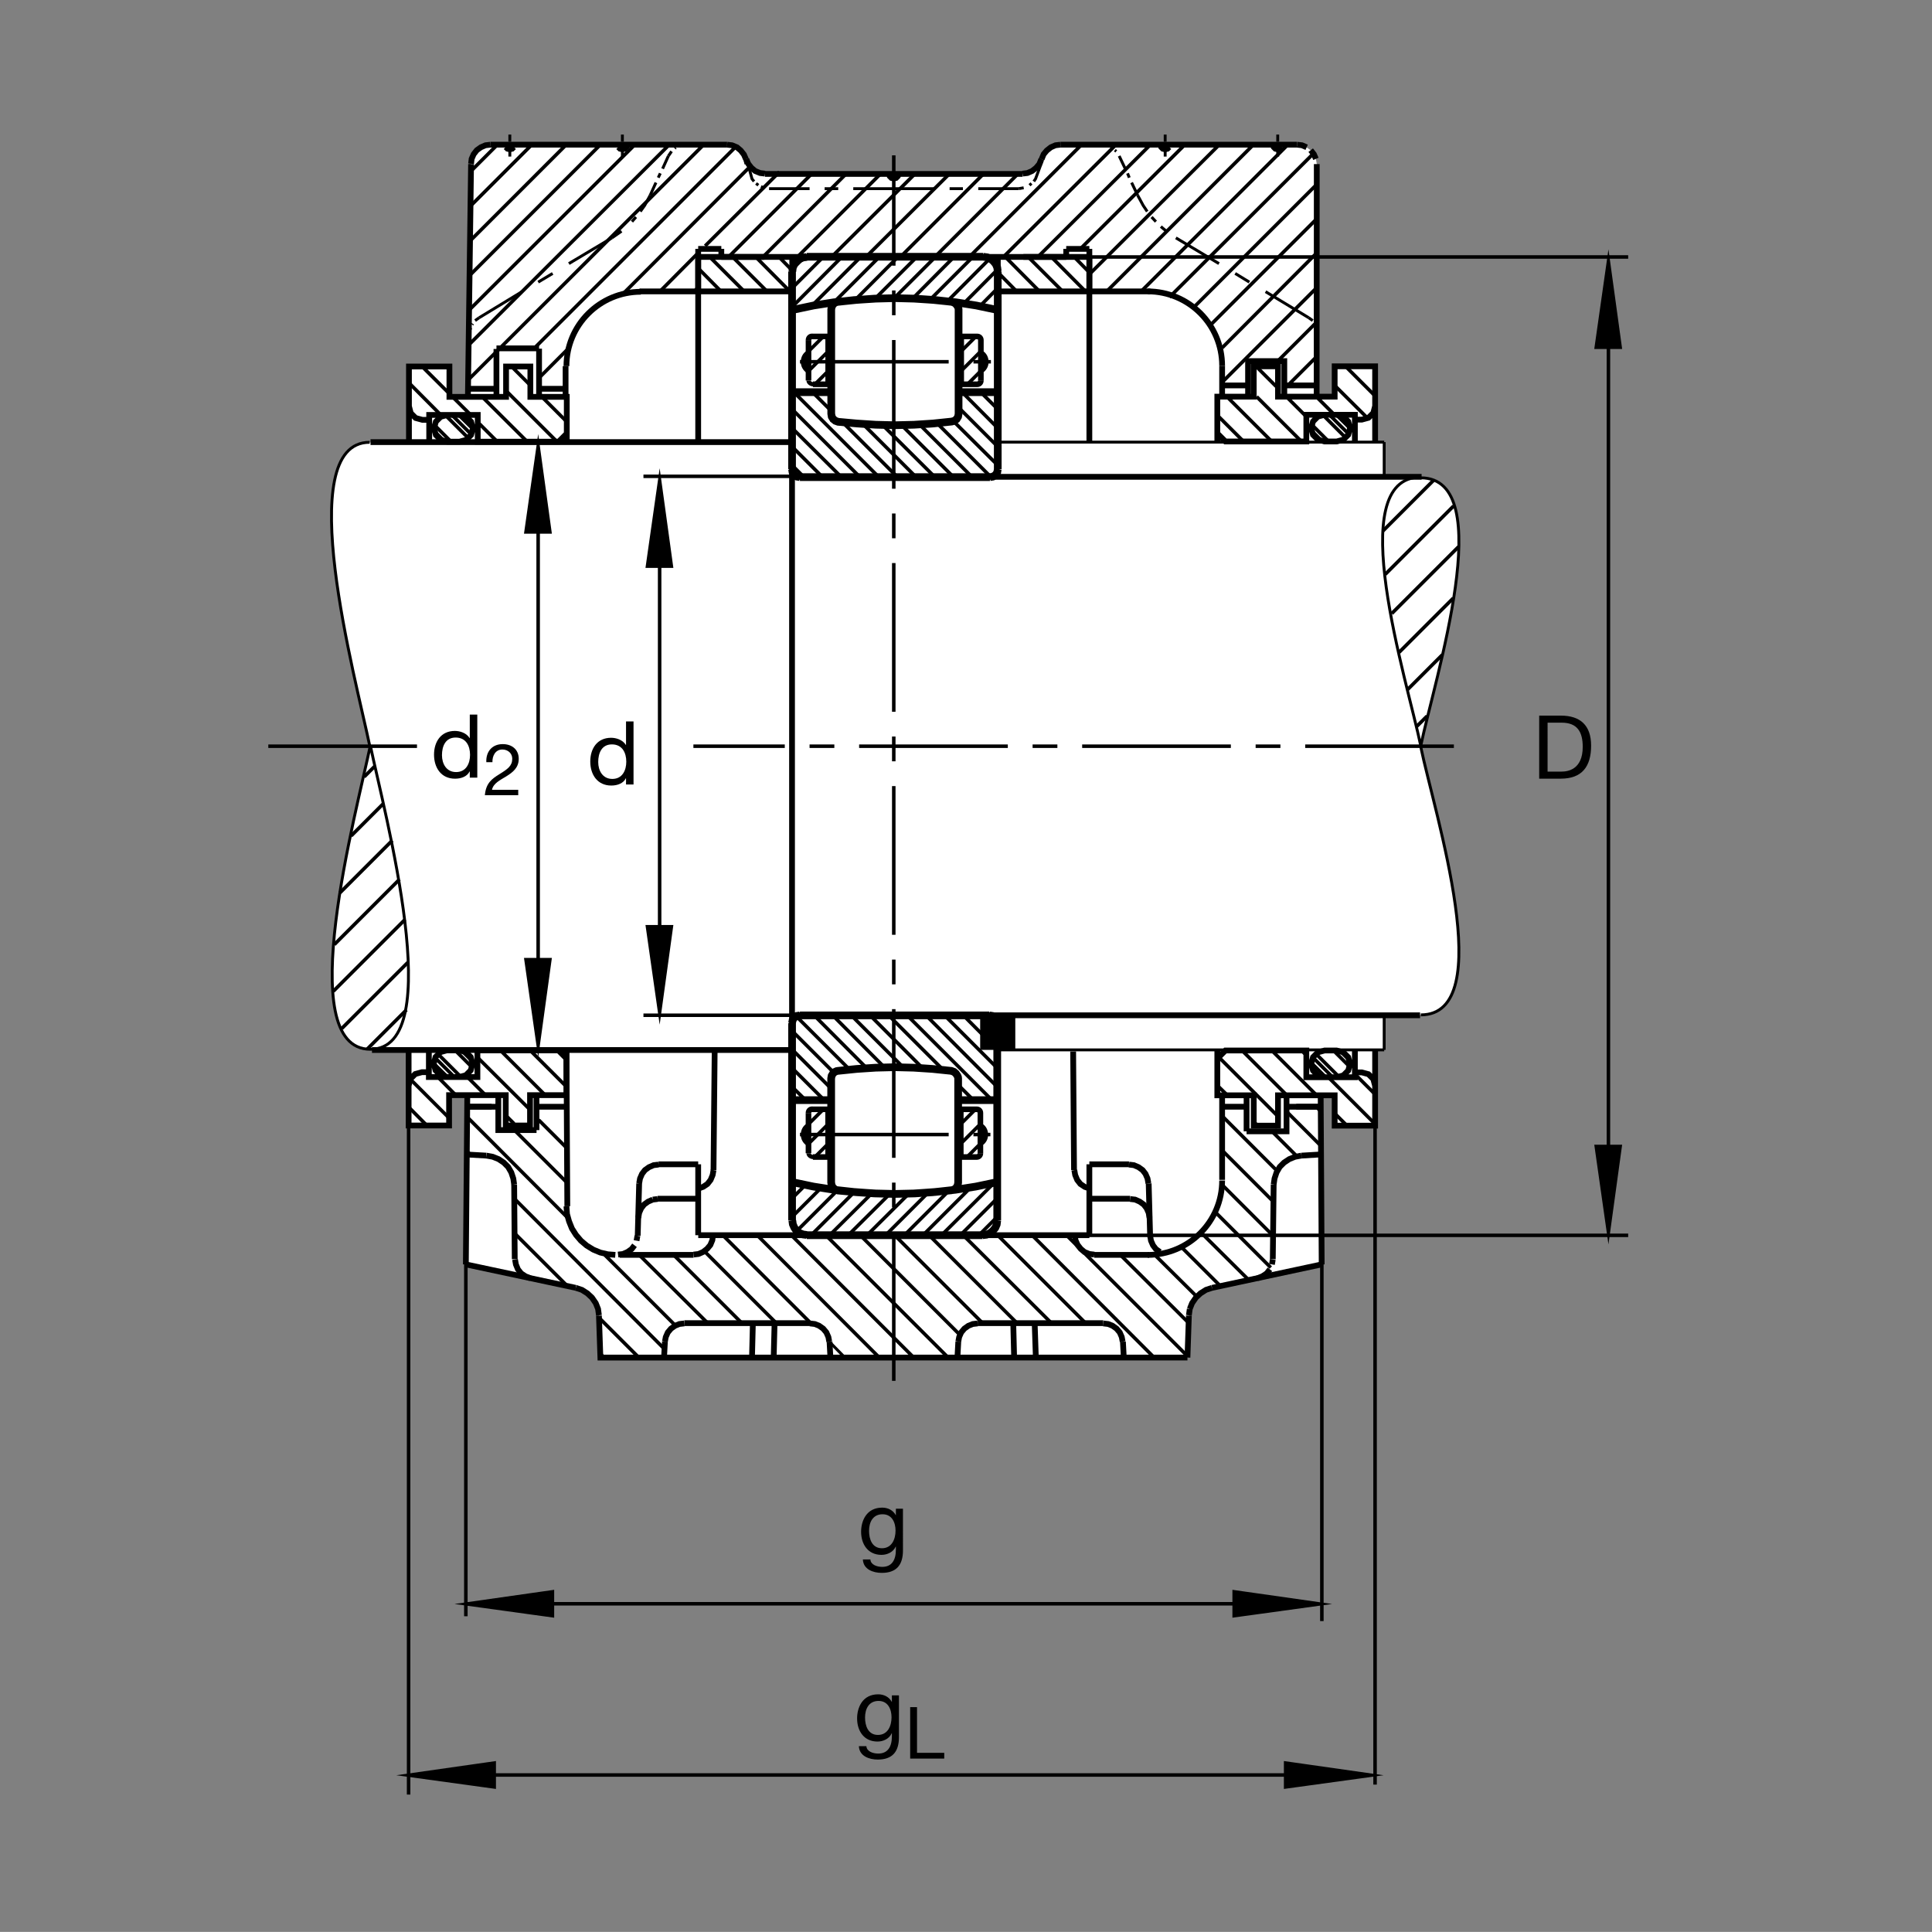 <?xml version="1.0" encoding="utf-8"?>
<!-- Generator: Adobe Illustrator 22.1.0, SVG Export Plug-In . SVG Version: 6.00 Build 0)  -->
<svg version="1.1" id="Ebene_1" xmlns="http://www.w3.org/2000/svg" xmlns:xlink="http://www.w3.org/1999/xlink" x="0px" y="0px"
	 viewBox="0 0 779.607 779.57" style="enable-background:new 0 0 779.607 779.57;" xml:space="preserve">
<rect x="0" y="0" width="779.607" height="779.57" fill="#808080" stroke="none"/>
<style type="text/css">
	.st0{fill:none;}
	.st1{fill:#FFFFFF;}
	.st2{fill:none;stroke:#000000;stroke-width:2.33;stroke-miterlimit:10.433;}
	.st3{fill:none;stroke:#000000;stroke-width:1.165;stroke-miterlimit:10;}
	.st4{fill-rule:evenodd;clip-rule:evenodd;stroke:#000000;stroke-width:1.165;stroke-miterlimit:10;}
	.st5{fill:none;stroke:#000000;stroke-width:2.329;stroke-miterlimit:10;}
	.st6{fill-rule:evenodd;clip-rule:evenodd;stroke:#000000;stroke-width:2.329;stroke-miterlimit:10;}
	.st7{fill:none;stroke:#000000;stroke-width:1.417;stroke-miterlimit:10;}
	.st8{fill:none;stroke:#000000;stroke-width:1.165;stroke-miterlimit:10.433;}
	.st9{fill:none;stroke:#000000;stroke-width:14.173;stroke-miterlimit:10;}
	.st10{fill:none;stroke:#000000;stroke-width:1.417;stroke-miterlimit:10.433;stroke-dasharray:60,10,10,10;}
	.st11{fill:none;stroke:#000000;stroke-width:1.417;stroke-miterlimit:3.864;}
	.st12{stroke:#000000;stroke-width:1.165;stroke-miterlimit:10;}
	.st13{fill:none;stroke:#000000;stroke-width:3.107;stroke-miterlimit:10;}
	.st14{fill:none;stroke:#000000;stroke-width:2.268;stroke-miterlimit:3.864;}
	.st15{fill:none;stroke:#000000;stroke-width:1.417;stroke-miterlimit:3.864;stroke-dasharray:60,10,10,10;}
	.st16{fill:none;stroke:#000000;stroke-width:1.701;stroke-miterlimit:3.864;}
</style>
<polygon class="st0" points="0,0 779.607,0 779.607,779.57 0,779.57 0,0 "/>
<path class="st1" d="M149.444,300.883c-5.423,26.333-31.753,122.583,0,122.583l15.51,0.332l0.061,30.332l16.264,0.01l-0.061-12.168
	l7.351-0.039l-0.583,68.34l44.368,9.462l2.451,0.811l2.219,1.406l1.868,1.748l1.516,2.217l0.935,2.334l0.349,2.685l0.586,16.933
	h118.386h118.503l0.581-16.933l0.352-2.685l0.938-2.334l1.513-2.217l1.87-1.748l2.217-1.406l2.451-0.811l44.253-9.462l-0.224-68.311
	l5.361-0.069l0.02,12.481h16.377l-0.122-30.684l3.804-0.098l-0.005-13.838l14.76-0.137c31.753,0,5.42-81.822,0-108.155v-1.035
	c5.42-26.333,32.1-107.954,0.342-107.954h-14.712h-0.385v-14.014l-3.667-0.044v-30.664l-16.348,0.117l-0.014,12.119l-7.251,0.122
	l0.078-93.848l-0.351-2.099l-0.816-1.87l-1.284-1.636l-1.635-1.167l-1.866-0.815l-1.988-0.234h-95.502l-1.983,0.234l-1.87,0.815
	l-1.636,1.285l-1.284,1.519l-0.816,1.987l-0.932,1.982l-1.284,1.519l-1.635,1.285l-1.87,0.815l-1.982,0.234l-51.956,0.117
	l-51.956-0.117l-1.985-0.234l-1.985-0.815l-1.516-1.285l-1.284-1.635l-0.818-1.866l-0.936-1.87l-1.284-1.636l-1.518-1.285
	l-1.985-0.815l-1.982-0.234H197.91l-1.985,0.234l-1.867,0.815l-1.636,1.167l-1.282,1.636l-0.818,1.87l-0.234,2.099l-1.353,93.911
	l-7.4-0.014l-0.127-12.275l-16.167-0.092l-0.058,30.546l-15.816,0.196C117.415,178.535,144.021,274.551,149.444,300.883
	L149.444,300.883z"/>
<path class="st2" d="M228.572,147.754c0-16.577,13.44-30.015,30.02-30.015"/>
<path class="st3" d="M205.727,60.366v2.808 M205.727,59.204v-0.938 M205.727,57.216v-2.92 M246.941,95.981l-17.397,10.39
	 M223.005,110.341l-5.835,3.501 M210.63,117.695l-17.277,10.508 M251.145,63.174v-2.808 M251.145,59.204v-0.938 M251.145,57.216
	v-2.92 M266.438,69.941l-0.818,1.753 M264.688,73.681l-2.336,5.137 M267.373,68.076l2.334-5.137 M310.337,76.128h16.345
	 M332.754,76.128h5.486 M344.311,76.128h16.345 M451.609,62.939l2.452,5.137 M454.993,69.941l0.703,1.753 M456.629,73.681
	l2.451,5.137 M474.49,95.981l17.397,10.39 M498.425,110.341l5.723,3.501 M510.686,117.695l17.393,10.508 M470.174,63.174v-2.808
	 M470.174,59.204v-0.938 M470.174,57.216v-2.92 M515.589,63.174v-2.808 M515.589,59.204v-0.938 M515.589,57.216v-2.92
	 M411.096,76.128h-16.348 M388.562,76.128h-5.371 M377.002,76.128h-16.345"/>
<polygon class="st4" points="246.941,95.981 250.794,93.291 246.941,95.981 "/>
<path class="st3" d="M254.998,89.438l1.633-1.866 M258.382,85.352l1.753-2.447l2.217-4.087"/>
<polygon class="st4" points="269.707,62.939 270.994,61.069 269.707,62.939 "/>
<polygon class="st4" points="272.275,59.902 272.627,59.55 272.275,59.902 "/>
<polygon class="st4" points="274.144,58.969 274.729,58.618 274.144,58.969 "/>
<path class="st3" d="M301.727,65.854l1.723,6.309l0.816,1.05 M305.083,74.028l0.936,0.703"/>
<polygon class="st4" points="307.068,75.313 308.235,75.781 307.068,75.313 "/>
<polygon class="st4" points="411.096,76.128 413.079,75.781 411.096,76.128 "/>
<path class="st3" d="M415.413,74.731l0.82-0.703 M417.165,73.213l0.703-1.05l2.73-7.364"/>
<polygon class="st4" points="444.485,58.383 446.702,58.618 444.485,58.383 "/>
<polygon class="st4" points="448.22,59.316 448.689,59.55 448.22,59.316 "/>
<polygon class="st4" points="449.856,60.6 450.442,61.069 449.856,60.6 "/>
<path class="st3" d="M459.08,78.818l2.216,4.087l1.636,2.447 M464.685,87.573l1.748,1.866"/>
<polygon class="st4" points="468.421,91.425 470.637,93.291 468.421,91.425 "/>
<polygon class="st4" points="528.079,128.203 529.714,129.37 528.079,128.203 "/>
<polygon class="st4" points="530.647,130.654 530.881,131.005 530.647,130.654 "/>
<polygon class="st4" points="531.467,132.29 531.702,132.871 531.467,132.29 "/>
<polygon class="st4" points="193.352,128.203 191.716,129.37 193.352,128.203 "/>
<polygon class="st4" points="190.781,130.654 190.549,131.005 190.781,130.654 "/>
<polygon class="st4" points="189.966,132.29 189.731,132.871 189.966,132.29 "/>
<path class="st3" d="M334.739,541.504l6.187,6.309 M243.906,547.813l-1.636-1.748"/>
<path class="st5" d="M187.981,510.214l0.583-68.3 M188.564,446.591h9.807 M201.081,442.031v13.995h15.423 M216.487,456.025v-14.131
	 M228.572,424.228l0.352,62.52 M207.478,477.998l0.234,30.117 M187.981,510.214l44.365,9.463 M241.687,530.879l0.583,16.934h118.386
	 M335.088,547.813l-0.349-6.426 M326.799,533.916H276.13 M279.866,506.367H250.09 M257.331,498.662l0.584-21.133 M265.389,483.711
	h16.345 M287.92,472.158l0.469-48.457 M265.737,469.824h15.996 M281.734,469.824v28.604 M281.758,498.427h157.824 M439.582,498.427
	v-28.604 M503.02,456.513h16.128v-14.522 M523.06,446.591h9.809 M525.164,466.318l7.773-0.469 M513.953,477.998l-0.352,30.117
	 M533.332,510.214l-44.248,9.463 M479.744,530.879l-0.581,16.934 M479.163,547.813H360.657 M386.343,547.813l0.352-6.426
	 M394.517,533.916h50.671 M441.57,506.367h22.1 M464.099,498.662l-0.581-21.133 M456.042,483.711h-16.46 M433.396,472.158
	l-0.352-47.871 M455.579,469.824h-15.996 M408.874,533.916l0.352,13.896 M417.986,547.813l-0.469-13.896 M453.128,541.386
	l0.347,6.426 M312.556,533.916l-0.352,13.896 M303.45,547.813l0.349-13.896 M268.309,541.386l-0.352,6.426 M196.27,466.318
	l-8.288-0.469 M281.734,178.403v-77.969 M291.072,103.687h69.585 M360.657,70.175h-51.953 M301.116,64.223v0.117 M293.409,58.383
	h-95.503 M190.083,66.206l-1.267,93.623 M281.734,117.578h-23.674 M301.582,66.089l-0.466-1.866 M360.657,70.175h51.958
	 M420.32,64.223v0.117 M427.908,58.383h95.503 M531.35,66.206l-0.049,93.857 M439.582,178.403v-77.969 M430.242,103.687h-69.585
	 M439.582,117.578h24.62 M265.737,469.941l-1.985,0.234l-1.868,0.811l-1.633,1.172l-1.167,1.514l-0.818,1.875l-0.352,1.982"/>
<polygon class="st6" points="257.215,498.662 256.865,500.644 257.215,498.662 "/>
<path class="st5" d="M256.047,502.509l-1.167,1.524l-1.635,1.162l-1.868,0.82l-1.985,0.235 M276.13,534.033l-1.987,0.234
	l-1.751,0.703l-1.634,1.162l-1.284,1.523l-0.818,1.865l-0.349,1.865 M279.866,506.25l1.985-0.235l1.868-0.82l1.633-1.279
	l1.284-1.523l0.818-1.983l0.234-1.982 M281.734,479.629l1.985-0.704l1.75-1.162l1.284-1.641l0.818-1.982l0.349-1.983
	 M265.389,483.828l-1.985,0.234 M263.404,484.063l-1.87,0.82l-1.634,1.172l-1.167,1.514l-0.818,1.866l-0.349,1.992 M214.016,515.82
	l-1.985-0.82l-1.751-1.162l-1.284-1.631l-0.818-1.993l-0.349-1.982 M207.478,477.998l-0.349-2.451l-0.818-2.461l-1.284-2.217
	l-1.751-1.748l-2.102-1.397l-2.337-0.937l-2.568-0.469 M326.799,534.033l1.985,0.234l1.751,0.703l1.635,1.162l1.284,1.523
	l0.818,1.865l0.349,1.865 M386.694,541.386l0.349-1.865l0.818-1.865l1.284-1.523l1.634-1.162l1.753-0.703l1.985-0.234
	 M433.743,498.427l0.234,1.982l0.82,1.866l1.284,1.641l1.514,1.279l1.987,0.82l1.987,0.235 M463.865,491.425l-0.346-1.992
	l-0.821-1.866l-1.167-1.514l-1.636-1.172l-1.865-0.82l-1.988-0.234 M463.401,477.529l-0.352-1.982l-0.816-1.875l-1.172-1.514
	l-1.63-1.172l-1.871-0.811l-1.982-0.234 M439.7,479.629l-1.987-0.704l-1.748-1.162l-1.284-1.641l-0.82-1.982l-0.346-1.983
	 M464.099,498.662l0.352,1.982l0.815,1.865l1.167,1.524l1.635,1.162 M489.084,519.677l-2.451,0.81l-2.217,1.406l-1.87,1.748
	l-1.518,2.217l-0.932,2.334 M480.095,528.193l-0.352,2.568 M453.01,541.386l-0.352-1.865l-0.815-1.865l-1.284-1.523l-1.636-1.162
	l-1.753-0.703l-1.983-0.234 M507.415,515.82l1.987-0.82l1.748-1.162l1.285-1.631 M513.255,510.214l0.347-1.982 M513.953,477.998
	l0.352-2.451l0.815-2.461l1.284-2.217l1.753-1.748l2.099-1.397l2.339-0.937l2.569-0.469 M241.687,530.761l-0.352-2.568l-0.932-2.334
	l-1.519-2.217l-1.867-1.748l-2.219-1.406l-2.451-0.81 M308.704,70.058l-1.987-0.234l-1.983-0.815l-1.518-1.284l-1.284-1.635
	l-0.815-1.866 M300.999,64.223l-0.818-1.87l-1.287-1.636l-1.516-1.284l-1.984-0.815l-1.985-0.235 M253.013,58.383l-0.234,0.933
	l-0.701,0.703l-0.933,0.235l-0.935-0.235l-0.701-0.703 M207.595,58.383l-0.234,0.933 M207.361,59.316l-0.701,0.703l-0.933,0.235
	l-0.935-0.235l-0.701-0.703 M358.789,70.175l0.234,0.933l0.701,0.703l0.932,0.234l0.935-0.234l0.701-0.703 M362.527,70.175
	l-0.234,0.933l-0.701,0.703 M360.657,72.046l-0.932-0.234l-0.701-0.703 M412.615,70.058l1.983-0.234l1.87-0.815l1.631-1.284
	l1.284-1.518l0.821-1.983 M420.32,64.223l0.816-1.987l1.284-1.519l1.636-1.284l1.865-0.815l1.987-0.235 M468.304,58.383l0.234,0.933
	l0.698,0.703l0.938,0.235l0.932-0.235l0.698-0.703 M513.719,58.383l0.234,0.933l0.703,0.703l0.932,0.235l0.932-0.235l0.703-0.703
	 M523.411,58.383l1.983,0.235l1.87,0.815 M528.899,60.6l1.285,1.636l0.815,1.87 M197.906,58.383l-1.985,0.235l-1.868,0.815
	l-1.636,1.167l-1.284,1.636l-0.818,1.87l-0.232,1.982"/>
<line class="st7" x1="402.649" y1="192.192" x2="402.649" y2="178.217"/>
<path class="st5" d="M248.304,506.367l-3.035-0.234l-3.038-0.703l-2.8-1.162l-2.686-1.641l-2.334-1.983l-1.987-2.334l-1.633-2.569
	l-1.167-2.92l-0.818-2.92l-0.234-3.154 M189.265,446.591h11.77 M216.504,446.591h12.068 M493.132,155.522h10.493 M573.65,192.417
	H319.707 M519.456,446.591h12.593 M281.734,117.578h37.973 M319.693,117.578v-13.891 M308.352,103.687h-26.619 M291.072,103.687
	v-3.252 M430.242,100.434h9.341 M439.582,103.687v13.891 M439.582,117.578h-36.748 M430.242,103.687v-3.252 M402.649,117.578
	v-13.891 M439.582,103.687h-26.621 M281.734,103.687v13.891 M281.734,100.434h9.338"/>
<line class="st3" x1="558.552" y1="178.403" x2="402.522" y2="178.403"/>
<path class="st5" d="M319.602,178.403V423.73 M573.03,409.697H319.629 M319.629,423.701H150.102 M319.707,178.403H149.519"/>
<line class="st3" x1="558.552" y1="178.403" x2="558.552" y2="192.417"/>
<path class="st5" d="M217.529,160.18v-19.488 M200.325,160.18v-19.365 M189.061,156.884h11.276 M217.529,140.566h-17.193"/>
<line class="st2" x1="228.23" y1="147.754" x2="228.23" y2="160.029"/>
<line class="st3" x1="515.037" y1="455.527" x2="514.969" y2="455.605"/>
<line class="st2" x1="493.157" y1="147.602" x2="493.157" y2="160.063"/>
<path class="st8" d="M573.309,192.544c-31.758,0-5.425,82.094,0,108.428 M573.309,192.817c31.752,0,5.419,81.821,0,108.154
	 M149.163,178.477c-31.756,0-5.42,96.016,0,122.348 M149.439,423.408c-31.755,0-5.422-96.245,0-122.583 M149.439,423.408
	c31.753,0,5.422-96.245,0-122.583"/>
<line class="st5" x1="217.292" y1="156.884" x2="228.572" y2="156.884"/>
<path class="st2" d="M493.157,147.602c0-16.582-13.438-30.019-30.02-30.019"/>
<path class="st5" d="M531.448,155.522h-13.203 M518.245,160.063v-14.346h-14.62v14.248"/>
<path class="st3" d="M558.552,423.652H402.571 M558.552,423.652v-14.013"/>
<line class="st5" x1="532.927" y1="442.089" x2="533.332" y2="510.214"/>
<path class="st2" d="M493.157,476.093v-34.102 M493.157,476.367c0,16.582-13.438,30.02-30.02,30.02"/>
<path class="st5" d="M493.299,446.591h9.721 M503.02,442.353v14.16"/>
<line class="st9" x1="402.61" y1="423.652" x2="402.61" y2="409.638"/>
<path class="st8" d="M573.309,409.531c31.752,0,5.419-81.821,0-108.154"/>
<path class="st10" d="M168.267,301.113h-60.672 M586.677,301.113H279.802 M360.657,557.207V62.685"/>
<path class="st11" d="M189.265,152.954l94.688-94.57 M296.912,59.204l-81.294,81.289 M314.519,69.384l-29.975,29.854
	 M280.215,117.578l1.519-1.635 M293.992,103.687L327.5,70.175 M341.394,70.175l-33.508,33.511 M321.78,103.687l33.509-33.511
	 M369.182,70.175l-33.628,33.511 M349.449,103.687l33.625-33.511 M396.851,70.175l-33.506,33.511 M377.236,103.687l33.509-33.511
	 M436.429,58.383l-45.298,45.303 M404.905,103.687l45.42-45.303 M464.216,58.383l-45.415,45.303 M435.93,100.449l42.182-42.065
	 M492.004,58.383l-52.422,52.305 M446.585,117.578l59.194-59.194 M519.675,58.383l-59.458,59.458 M471.907,119.926l58.159-58.042
	 M531.35,74.38l-49.351,49.351 M488.376,131.245l43.091-43.086 M531.584,101.816l-38.427,38.54 M493.157,154.253l38.657-38.662
	 M531.209,130.092l-15.62,15.625 M519.456,155.742l11.768-11.768 M270.059,58.383l-80.676,80.561 M189.499,124.931l66.666-66.548
	 M242.27,58.383l-52.539,52.539 M189.849,97.031l38.645-38.647 M214.6,58.383l-24.634,24.634 M190.083,69.008l10.625-10.625
	 M290.955,117.578l-9.221-9.341 M286.404,103.687l13.894,13.891 M309.395,117.451l-13.767-13.764 M304.966,103.687l13.448,13.559
	 M266.56,117.339l15.181-15.293 M217.415,152.592l11.987-12.016 M251.152,118.823l51.479-51.563 M491.565,167.91l9.883,9.883
	 M495.251,160.234l18.33,18.33 M507.082,160.063l18.408,18.408 M519.084,160.063l7.813,7.808 M531.302,160.195l7.549,7.549
	 M538.479,155.449l13.096,13.018 M507.132,148.105l7.807,7.813 M554.788,159.658l-11.646-11.645 M405.725,103.73l13.725,13.847
	 M428.792,117.578L414.9,103.687 M424.241,103.687l13.755,13.872 M439.563,109.902l-6.103-6.215 M177.869,167.432l-12.847-12.93
	 M200.915,178.477l-7.588-7.588 M190.22,167.7l-19.89-19.809 M212.986,178.462l-18.408-18.326 M225.085,178.559l-20.874-20.874
	 M228.706,170.18l-10.042-10.044 M214.011,155.483l-7.593-7.593 M185.105,167.446l5.552,5.469 M182.002,178.222l-6.858-6.86
	 M179.634,167.446l9.309,9.307 M190.085,175.2l-7.756-7.754 M175.144,173.882l4.001,4.004 M561.624,247.558l26.899-26.899
	 M558.957,231.777l27.598-27.598 M558.035,214.253l20.337-20.337 M575.872,288.935l-4.161,4.16 M582.029,264.214l-13.999,13.999
	 M586.438,241.357l-21.914,21.919 M161.189,354.858l-26.294,26.293 M163.45,371.045l-28.975,28.974 M164.597,388.344l-26.687,26.685
	 M146.939,313.482l4.163-4.165 M141.673,337.309l13.113-13.11 M137.175,360.254l21.116-21.113 M148.162,423.349l15.825-15.82
	 M183.579,441.582l-6.853-6.934 M214.011,447.929l-21.067-20.986 M219.807,441.718l-17.703-17.695 M228.572,438.486l-14.609-14.609
	 M188.564,450.791l40.591,40.703 M207.478,483.593l60.596,60.713 M272.51,534.854l-28.486-28.487 M257.915,506.367l27.671,27.549
	 M257.798,547.813l-16.111-16.114 M228.962,518.974l-21.367-21.367 M228.97,477.422l-21.253-21.25 M217.361,451.914l11.424,11.425
	 M271.809,506.367l27.554,27.549 M313.257,533.916l-28.955-28.955 M291.658,498.427l35.491,35.489 M354.819,547.813l-49.27-49.385
	 M319.326,498.427l49.387,49.385 M382.607,547.813l-49.384-49.385 M347.115,498.427l40.28,40.273 M396.501,533.916l-35.493-35.489
	 M374.9,498.427l35.494,35.489 M424.29,533.916l-35.613-35.489 M402.571,498.427l35.493,35.489 M452.073,506.367l27.553,27.431
	 M482.898,523.173l-16.928-16.806 M476.424,502.929l16.05,16.045 M503.914,516.523l-19.522-19.405 M490.5,489.218l22.286,22.286
	 M513.719,498.662l-20.562-20.566 M513.836,484.882l-20.679-20.684 M493.171,450.322l22.183,22.187 M523.294,466.552l-10.039-10.039
	 M519.456,448.818l13.53,13.535 M479.163,547.227l-48.804-48.799 M416.467,498.427l49.267,49.385 M554.895,441.582l-8.286-8.291
	 M554.895,453.584l-18.71-18.711 M543.547,454.238l-4.98-4.98 M531.302,441.992l-18.408-18.408 M519.299,441.992l-18.33-18.33
	 M515.706,450.488l-24.492-24.502 M195.899,441.904l-6.817-6.816 M172.249,454.16l-7.212-7.295 M181.02,450.938l-15.219-15.225
	 M180.564,434.609l-5.551-5.469 M183.667,423.828l6.858,6.865 M186.033,434.609l-9.306-9.307 M175.584,426.855l7.756,7.754
	 M190.525,428.173l-4.001-4.004 M207.424,453.427l-3.638-3.633 M188.45,464.57l1.399,1.397 M532.869,448.339l-1.753-1.748
	 M534.988,434.688l-5.552-5.479 M538.094,423.906l6.855,6.855 M540.461,434.688l-9.307-9.307 M530.008,426.923l7.759,7.764
	 M544.949,428.242l-3.999-3.994 M507.541,454.238l-1.63-1.552 M495.296,441.992l-4.082-4.004 M526.893,425.576l-1.929-1.924
	 M539.221,167.373l5.552,5.468 M536.121,178.149l-6.86-6.86 M533.753,167.373l9.307,9.306 M544.202,175.127l-7.759-7.754
	 M529.26,173.809l3.999,3.999 M314.341,103.687l5.053,5.166 M402.674,109.902l7.558,7.676"/>
<path class="st5" d="M185.435,167.446l2.693,0.732l1.96,1.958l0.735,2.696l-0.735,2.695l-1.96,1.963l-2.693,0.732h-4.9l-2.693-0.732
	l-1.96-1.963l-0.735-2.695l0.735-2.696l1.96-1.958l2.693-0.732H185.435L185.435,167.446z M228.706,174.956l-3.264,3.266h-32.658
	v-10.776h-19.598v1.958h-2.775l-2.693-0.732l-1.961-1.963l-0.735-2.798 M165.022,178.477v-30.586h16.328v12.246h22.861v-12.246h9.8
	v12.246h14.695V178.3 M173.194,178.51v-8.901 M534.485,167.373l-2.695,0.732l-1.958,1.958l-0.737,2.695l0.737,2.695l1.958,1.958
	l2.695,0.737h4.898l2.695-0.737l1.958-1.958l0.737-2.695l-0.737-2.695l-1.958-1.958l-2.695-0.732H534.485L534.485,167.373z
	 M546.727,178.438v-8.902 M491.214,174.882l3.266,3.267h32.656v-10.776h19.594v1.958h2.779l2.695-0.738l1.958-1.958l0.732-2.798
	 M554.895,178.403v-30.59h-16.328v12.251h-22.861v-12.251h-9.795v12.251h-14.697v18.164 M534.485,434.688l-2.695-0.743l-1.958-1.953
	l-0.737-2.695l0.737-2.695l1.958-1.963l2.695-0.733h4.898l2.695,0.733l1.958,1.963l0.737,2.695l-0.737,2.695l-1.958,1.953
	l-2.695,0.743H534.485L534.485,434.688z M491.214,427.168l3.266-3.262h32.656v10.782h19.594v-1.963h2.779l2.695,0.733l1.958,1.963
	l0.732,2.793 M554.895,423.652v30.586h-16.328v-12.246h-22.861v12.246h-9.795v-12.246h-14.697v-18.164 M546.727,423.613v8.906
	 M185.3,434.609l2.693-0.732l1.96-1.963l0.735-2.696l-0.735-2.695l-1.96-1.963l-2.693-0.732h-4.9l-2.693,0.732l-1.96,1.963
	l-0.735,2.695l0.735,2.696l1.96,1.963l2.693,0.732H185.3L185.3,434.609z M173.059,423.545v8.897 M228.572,427.099l-3.264-3.271
	h-32.659v10.781h-19.597v-1.963h-2.776l-2.695,0.733l-1.958,1.962l-0.735,2.803 M164.888,423.574v30.586h16.328v-12.246h22.864
	v12.246h9.797v-12.246h14.695V423.75 M165.022,178.222v-14.311"/>
<path class="st7" d="M542.981,716.25H175.498 M187.979,509.463v142.734 M518.685,647.158H187.85 M533.401,506.543v147.598"/>
<polygon class="st12" points="497.889,652.114 533.323,647.236 497.889,642.193 497.889,652.114 "/>
<polygon class="st12" points="223.042,642.193 223.042,652.114 187.61,647.236 223.042,642.193 "/>
<g>
	<g>
		<path d="M364.365,625.644c0,5.986-2.744,9.05-8.551,9.05c-3.456,0-7.447-1.39-7.625-5.416h3.028
			c0.143,2.209,2.779,2.993,4.775,2.993c3.955,0,5.522-2.85,5.522-6.983v-1.211h-0.071c-0.998,2.245-3.42,3.349-5.736,3.349
			c-5.487,0-8.23-4.311-8.23-9.335c0-4.347,2.138-9.727,8.516-9.727c2.316,0,4.382,1.033,5.487,3.064h-0.036h0.071v-2.637h2.85
			V625.644z M361.372,617.628c0-3.242-1.425-6.591-5.238-6.591c-3.884,0-5.451,3.171-5.451,6.698c0,3.313,1.211,7.019,5.202,7.019
			S361.372,621.084,361.372,617.628z"/>
	</g>
</g>
<path class="st7" d="M164.88,452.304V724.15 M554.871,454.287v265.84"/>
<polygon class="st12" points="518.66,721.211 554.094,716.338 518.66,711.289 518.66,721.211 "/>
<polygon class="st12" points="199.549,711.289 199.549,721.211 164.117,716.338 199.549,711.289 "/>
<line class="st7" x1="217.156" y1="200.639" x2="217.156" y2="404.482"/>
<polygon class="st12" points="222.029,214.775 217.159,179.34 212.109,214.775 222.029,214.775 "/>
<polygon class="st12" points="212.109,387.114 222.029,387.114 217.159,422.548 212.109,387.114 "/>
<line class="st7" x1="266.177" y1="214.453" x2="266.177" y2="393.501"/>
<polygon class="st12" points="271.052,228.589 266.18,193.154 261.133,228.589 271.052,228.589 "/>
<polygon class="st12" points="261.133,373.833 271.052,373.833 266.18,409.267 261.133,373.833 "/>
<g>
	<g>
		<path d="M255.645,316.557h-3.028v-2.494h-0.072c-0.998,2.031-3.349,2.922-5.879,2.922c-5.665,0-8.48-4.489-8.48-9.691
			s2.779-9.584,8.408-9.584c1.888,0,4.596,0.713,5.95,2.886h0.072v-9.477h3.028V316.557z M247.094,314.313
			c4.062,0,5.629-3.492,5.629-6.948c0-3.634-1.639-6.983-5.807-6.983c-4.133,0-5.523,3.527-5.523,7.126
			C241.394,310.964,243.175,314.313,247.094,314.313z"/>
	</g>
</g>
<line class="st7" x1="649.036" y1="111.406" x2="649.036" y2="494.13"/>
<polygon class="st12" points="653.909,140.249 649.036,104.814 643.992,140.249 653.909,140.249 "/>
<polygon class="st12" points="643.992,462.495 653.909,462.495 649.036,497.929 643.992,462.495 "/>
<g>
	<g>
		<path d="M621.102,288.767h8.729c7.839,0,12.221,3.919,12.221,12.114c0,8.515-3.741,13.325-12.221,13.325h-8.729V288.767z
			 M624.487,311.356h5.629c2.316,0,8.551-0.641,8.551-10.012c0-6.057-2.245-9.727-8.48-9.727h-5.701V311.356z"/>
	</g>
</g>
<path class="st7" d="M657.009,103.696h-217.89 M657.009,498.486H439.06"/>
<g>
	<g>
		<path d="M192.598,313.792h-3.029v-2.494h-0.071c-0.998,2.031-3.349,2.922-5.879,2.922c-5.665,0-8.48-4.489-8.48-9.691
			s2.779-9.584,8.409-9.584c1.888,0,4.596,0.713,5.95,2.886h0.071v-9.478h3.029V313.792z M184.047,311.547
			c4.062,0,5.629-3.491,5.629-6.948c0-3.634-1.639-6.983-5.808-6.983c-4.133,0-5.522,3.527-5.522,7.126
			C178.347,308.198,180.128,311.547,184.047,311.547z"/>
	</g>
</g>
<g>
	<g>
		<path d="M196.242,307.563c-0.203-4.186,2.267-7.296,6.628-7.296c3.604,0,6.453,2.093,6.453,5.93c0,3.634-2.442,5.465-5,7.063
			c-2.587,1.57-5.29,2.878-5.785,5.436h10.581v2.18h-13.458c0.407-4.884,2.878-6.628,5.784-8.43c3.488-2.151,5.261-3.43,5.261-6.279
			c0-2.238-1.802-3.721-3.982-3.721c-2.878,0-4.099,2.645-4.011,5.116H196.242z"/>
	</g>
</g>
<g>
	<g>
		<path d="M362.749,700.976c0,5.986-2.744,9.05-8.551,9.05c-3.456,0-7.447-1.39-7.625-5.416h3.028
			c0.142,2.209,2.779,2.993,4.775,2.993c3.955,0,5.522-2.85,5.522-6.983v-1.211h-0.071c-0.998,2.245-3.42,3.349-5.736,3.349
			c-5.487,0-8.23-4.311-8.23-9.335c0-4.347,2.138-9.727,8.516-9.727c2.316,0,4.382,1.033,5.487,3.064h-0.036h0.071v-2.636h2.85
			V700.976z M359.756,692.96c0-3.242-1.425-6.592-5.237-6.592c-3.884,0-5.451,3.171-5.451,6.698c0,3.314,1.211,7.019,5.202,7.019
			S359.756,696.416,359.756,692.96z"/>
	</g>
</g>
<g>
	<g>
		<path d="M367.275,688.874h2.761v18.429h10.988v2.325h-13.749V688.874z"/>
	</g>
</g>
<path class="st7" d="M321.27,192.207h-61.624 M319.785,409.677h-60.139"/>
<path class="st13" d="M319.714,109.541l0.198-1.485l0.593-1.479l0.888-1.187l1.285-0.888l1.382-0.596l1.484-0.195 M399.451,192.534
	l1.186-0.195l1.089-0.693l0.688-1.089l0.2-1.181 M399.451,192.534h-76.672 M322.779,192.534l-1.187-0.195l-1.086-0.693l-0.694-1.089
	l-0.197-1.181 M402.615,158.252v-33.994 M402.615,109.541v14.716 M402.615,124.257l-0.596,0.693 M319.615,158.252v-33.994
	 M319.615,158.252v31.123 M401.921,124.951l-8.003-1.679l-8.203-1.285l-8.1-0.889l-8.298-0.591l-8.201-0.2l-8.203,0.2l-8.298,0.591
	l-8.103,0.889l-8.201,1.285l-8.003,1.679 M320.207,124.951l-0.593-0.693 M319.615,124.257v-14.716 M325.544,103.608h71.141
	 M396.685,103.608l1.582,0.2l1.382,0.591l1.189,0.991l0.986,1.187l0.591,1.382l0.2,1.582 M335.425,166.943v-42.089l0.198-1.089
	l0.593-0.986l0.623-0.537l0.788-0.357l0.564-0.092l7.608-0.791l7.61-0.493l7.707-0.2l7.705,0.2l7.608,0.493l7.61,0.791l1.086,0.396
	l0.789,0.688l0.593,0.888l0.22,0.518l0.078,0.572v42.192l-0.198,1.084l-0.593,0.986l-0.889,0.693l-1.086,0.298l-7.61,0.791
	l-7.608,0.493l-7.705,0.195l-7.707-0.195l-7.61-0.493l-7.608-0.693l-1.086-0.396l-0.888-0.693l-0.593-0.986L335.425,166.943
	L335.425,166.943z M402.615,189.375v-31.123h-15.81 M335.425,158.252h-15.81"/>
<path class="st7" d="M392.632,103.608l-17.19,17.192 M382.359,121.494l17.092-17.192 M402.512,108.75l-13.535,13.632
	 M395.398,123.569l7.217-7.31 M385.024,103.608l-16.696,16.801 M360.915,120.21l16.599-16.602 M370.007,103.608L353.21,120.41
	 M345.107,121.001l17.29-17.393 M354.888,103.608l-18.279,18.281 M327.62,123.374l19.76-19.766 M339.773,103.608l-20.158,20.258
	 M319.615,116.259l12.649-12.651 M324.654,103.711l-4.939,4.937 M386.855,164.477l15.809,15.805 M402.664,187.793l-17.884-17.784
	 M378.159,170.8l21.741,21.734 M392.29,192.534l-21.145-21.143 M363.833,171.587l20.948,20.947 M377.27,192.534l-21.044-20.947
	 M348.32,171.191l21.343,21.342 M362.154,192.534l-22.232-22.232 M320.359,158.252l34.287,34.282 M347.036,192.534l-27.371-27.368
	 M319.665,172.773l19.861,19.76 M331.919,192.534l-12.254-12.251 M319.665,187.793l4.746,4.741 M402.615,123.867l-0.991,0.987
	 M395.747,158.252l6.917,6.914 M402.664,172.773l-14.427-14.521 M335.477,165.859l-7.608-7.607"/>
<path class="st14" d="M387.869,154.975v-19.248 M326.255,153.549v-16.313 M334.189,154.975v-19.248"/>
<line class="st15" x1="322.81" y1="145.977" x2="399.856" y2="145.977"/>
<path class="st14" d="M395.906,142.495c1.204,0.723,1.887,2.041,1.887,3.545c0,1.508-0.808,2.827-2.017,3.549 M335.327,155.059
	h-7.288 M326.152,142.495c-1.206,0.723-1.887,2.041-1.887,3.545c0,1.508,0.808,2.827,2.014,3.549 M386.729,155.059h7.615
	c0.82,0,1.455-0.659,1.455-1.48 M386.729,135.766h7.615c0.82,0,1.46,0.635,1.46,1.455v16.309"/>
<path class="st16" d="M328.072,155.048c-0.821,0-1.799-0.664-1.799-1.484"/>
<path class="st14" d="M335.327,135.766h-7.571l-0.078-0.029c-0.821,0-1.421,0.664-1.421,1.484"/>
<path class="st11" d="M328.806,155.112l5.379-5.381 M326.304,149.668l7.881-7.881 M326.304,141.723l5.882-5.879 M390.356,155.112
	l5.379-5.381 M387.854,149.668l7.881-7.881 M387.854,141.723l5.882-5.879"/>
<path class="st13" d="M402.405,443.935v33.897 M325.538,498.33l-1.477-0.196l-1.479-0.595l-1.182-0.879l-0.886-1.289l-0.591-1.377
	l-0.198-1.475 M402.405,492.519v-14.687 M402.405,477.832l-0.591-0.586 M386.636,443.935h15.769v-31.045 M319.624,443.935v33.897
	 M319.624,443.935v-31.045 M335.394,443.935h-15.77 M320.315,477.148l7.981,1.669l8.181,1.279l8.081,0.889l8.276,0.596l8.179,0.195
	l8.181-0.195l8.276-0.596l8.081-0.889l8.178-1.279l7.986-1.669 M402.405,492.519l-0.2,1.572l-0.591,1.377l-0.982,1.191l-1.186,0.977
	l-1.379,0.596l-1.577,0.195 M396.49,498.427h-70.952 M319.624,492.519v-14.687 M319.624,477.832l0.594-0.586 M319.624,412.891
	l0.198-1.182l0.691-1.084l1.084-0.694l1.182-0.195 M322.779,409.736h76.472 M399.25,409.736l1.182,0.195l1.084,0.694l0.689,1.084
	l0.2,1.182 M335.394,477.158v-41.983l0.195-1.084l0.593-0.986l0.623-0.527l0.786-0.362l0.561-0.098l7.588-0.781l7.588-0.499
	l7.686-0.195l7.688,0.195l7.588,0.499l7.587,0.781l1.084,0.4l0.788,0.684l0.591,0.888l0.22,0.518l0.076,0.566v42.08l-0.198,1.084
	l-0.59,0.987l-0.887,0.693l-1.084,0.293l-7.587,0.781l-7.588,0.498l-7.688,0.195l-7.686-0.195l-7.588-0.498l-7.588-0.684
	l-1.084-0.391l-0.886-0.693l-0.593-0.987L335.394,477.158L335.394,477.158z"/>
<path class="st7" d="M396.248,409.736l6.206,6.309 M402.454,423.535l-13.697-13.799 M381.169,409.736l21.284,21.289
	 M402.454,438.613l-28.774-28.877 M366.091,409.736l34.199,34.199 M380.579,431.718l-21.977-21.982 M351.114,409.736l21.186,21.289
	 M364.514,430.732l-20.989-20.996 M336.035,409.736l20.893,20.996 M349.734,431.025l-21.189-21.289 M321.352,410.136l21.482,21.475
	 M336.529,432.9l-16.853-16.855 M319.676,423.535l15.769,15.771 M332.585,443.935l-12.91-12.91 M319.676,438.613l5.42,5.323
	 M391.563,479.316l-19.116,19.111 M379.934,498.427l21.089-20.986 M402.405,483.545l-14.883,14.883 M395.012,498.427l7.393-7.393
	 M382.793,480.595l-17.837,17.832 M357.369,498.427l17.048-17.051 M366.534,481.875l-16.656,16.552 M342.29,498.427l16.656-16.552
	 M351.653,481.679L334.8,498.427 M327.312,498.427l17.247-17.246 M337.857,480.4l-16.458,16.455 M319.624,491.035l11.629-11.621
	 M324.947,478.232l-5.323,5.313 M392.798,443.935l-6.111-6.113"/>
<path class="st14" d="M387.698,466.787v-19.189 M326.245,465.361v-16.259 M334.16,466.787v-19.189"/>
<line class="st15" x1="322.81" y1="457.813" x2="399.654" y2="457.813"/>
<path class="st14" d="M395.713,454.345c1.204,0.713,1.883,2.031,1.883,3.535c0,1.504-0.806,2.813-2.009,3.535 M335.296,466.875
	h-7.268 M326.145,454.345c-1.203,0.713-1.882,2.031-1.882,3.535c0,1.504,0.806,2.813,2.009,3.535 M386.56,466.875h7.598
	c0.818,0,1.45-0.664,1.45-1.475 M386.56,447.627h7.598c0.818,0,1.453,0.634,1.453,1.455v16.27"/>
<path class="st16" d="M328.059,466.865c-0.82,0-1.794-0.664-1.794-1.484"/>
<path class="st14" d="M335.296,447.627h-7.549l-0.078-0.029c-0.818,0-1.419,0.664-1.419,1.484"/>
<path class="st11" d="M328.792,466.923l5.364-5.361 M326.296,461.494l7.859-7.862 M326.296,453.574l5.865-5.869 M390.181,466.923
	l5.363-5.361 M387.685,461.494l7.859-7.862 M387.685,453.574l5.865-5.869"/>
<g>
</g>
<g>
</g>
<g>
</g>
<g>
</g>
<g>
</g>
<g>
</g>
<g>
</g>
<g>
</g>
<g>
</g>
<g>
</g>
<g>
</g>
<g>
</g>
</svg>
